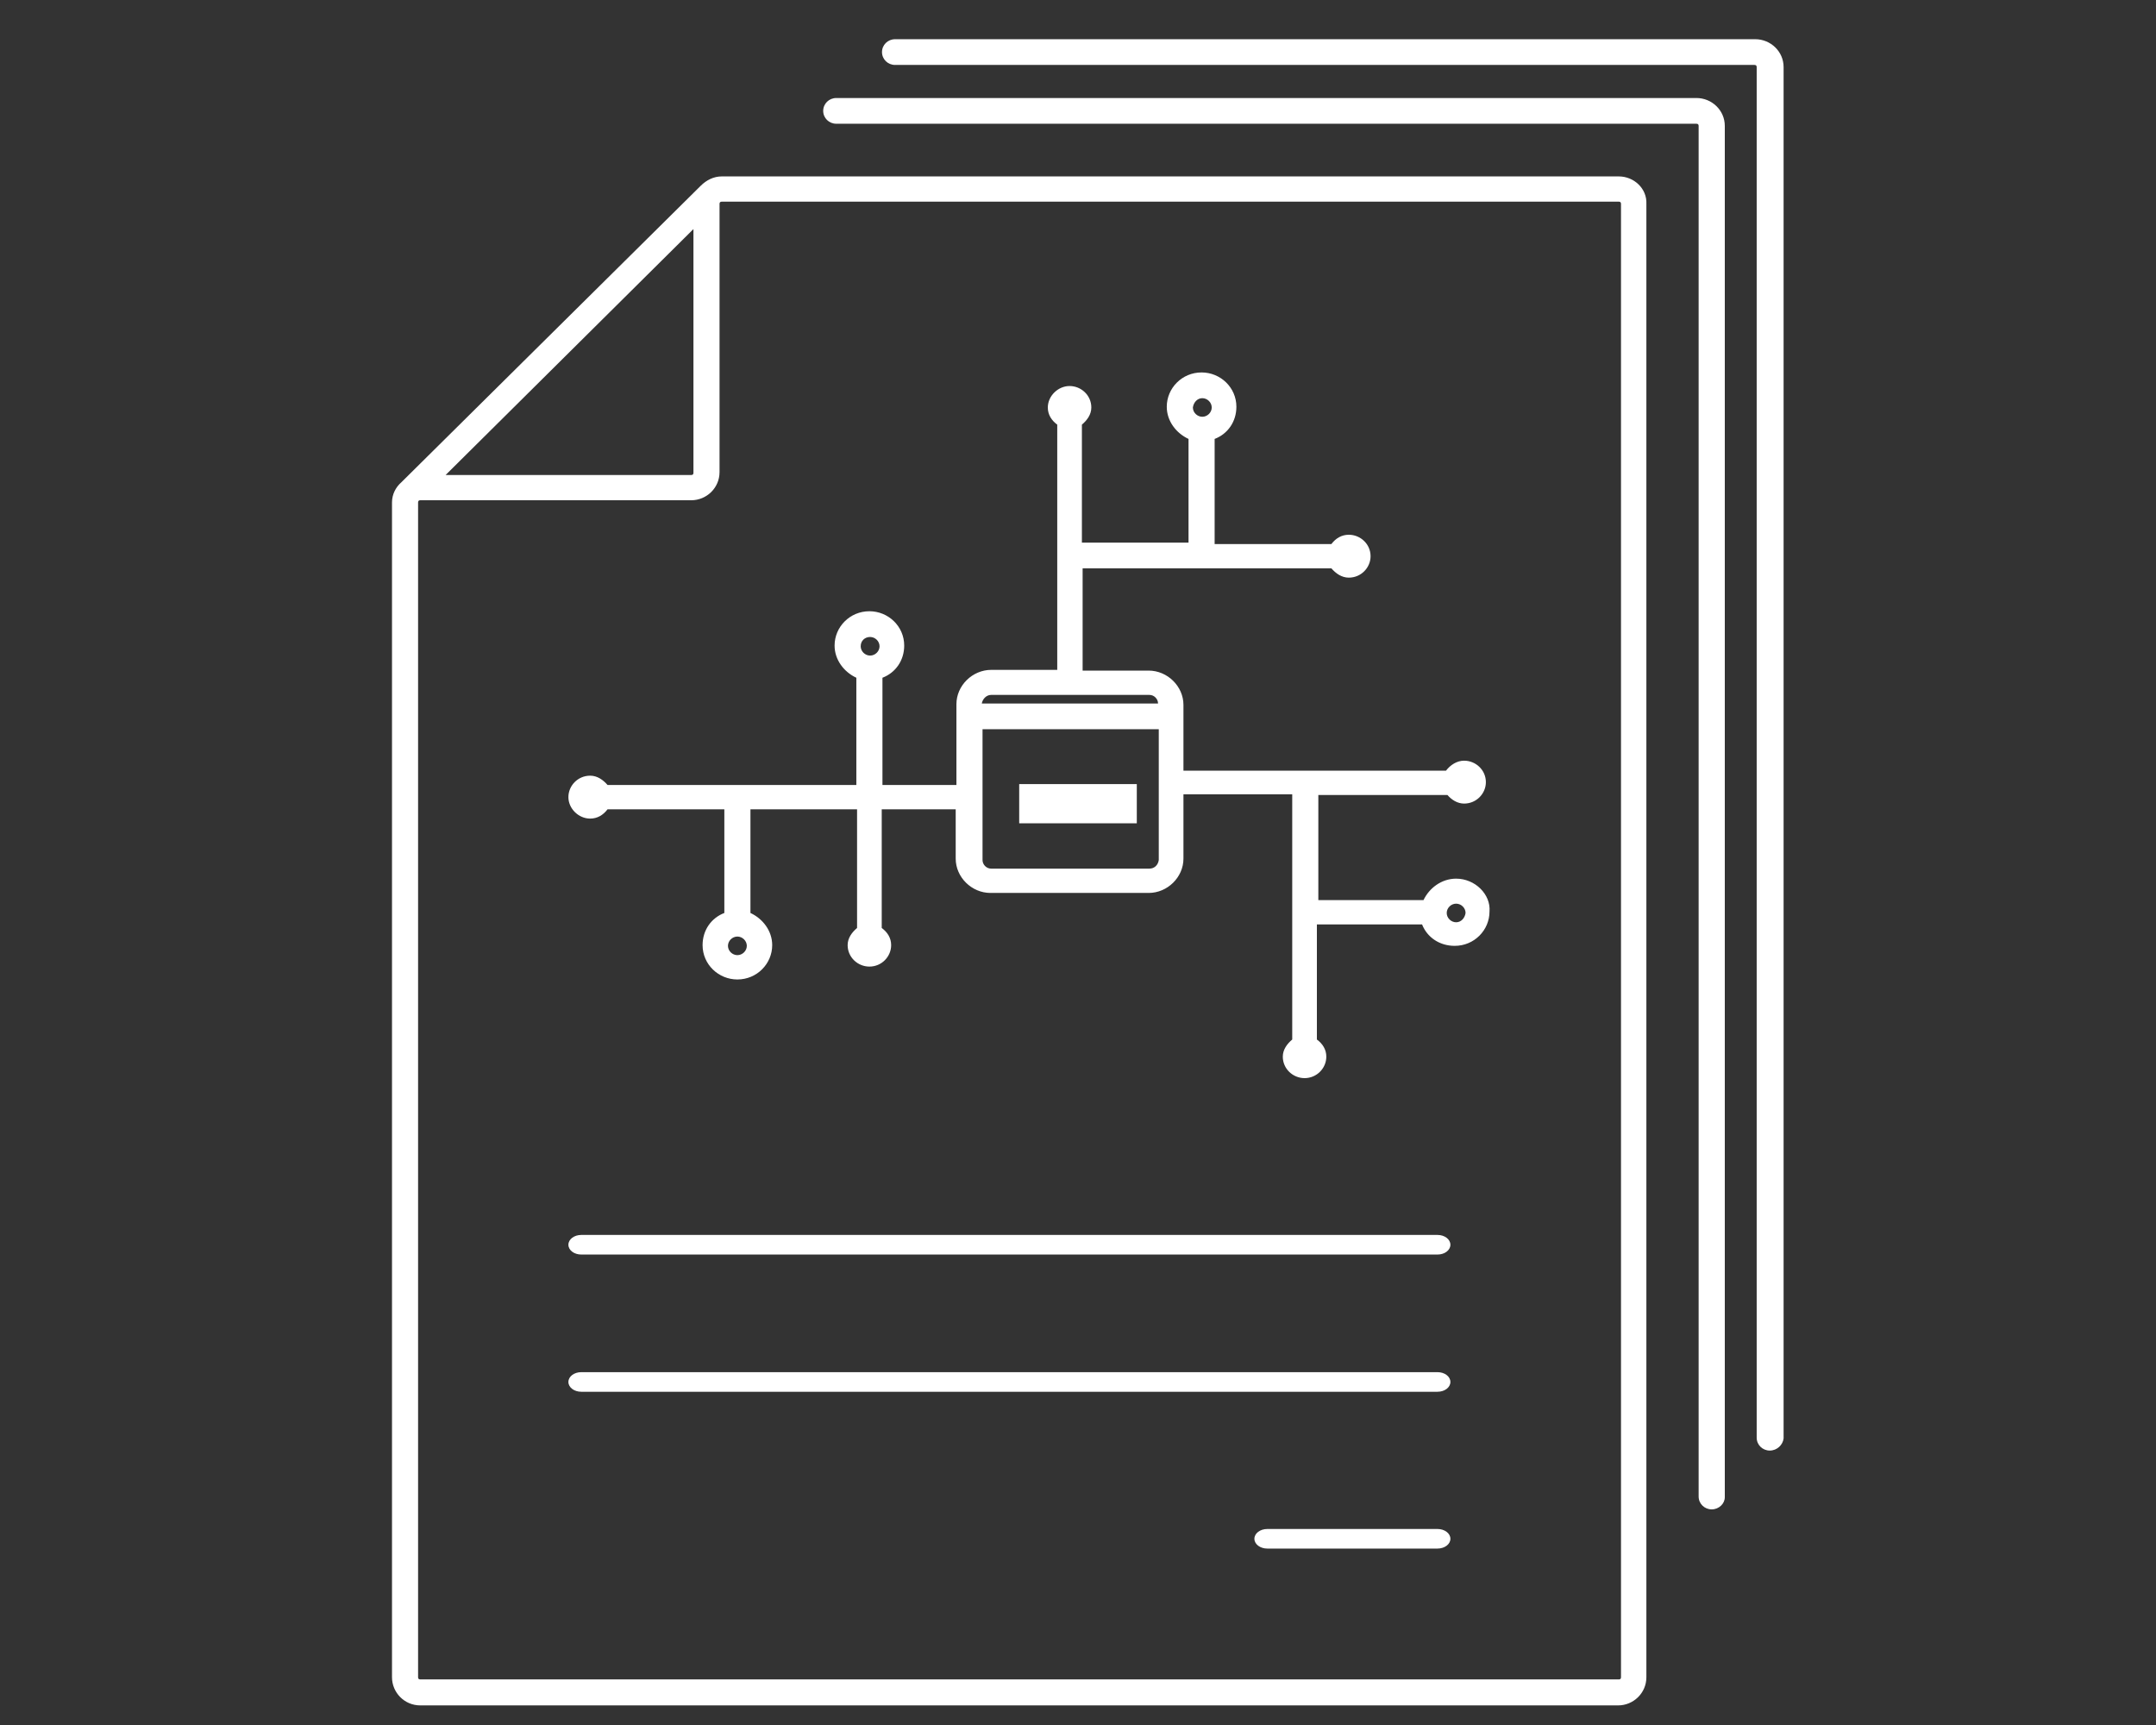 <?xml version="1.0" encoding="UTF-8"?> <svg xmlns="http://www.w3.org/2000/svg" width="110" height="88" viewBox="0 0 110 88" fill="none"><rect x="0" y="0" width="110" height="88" fill="#333333" stroke="none"/> <path d="M82.594 9H36.822C36.416 9 36.046 9.184 35.75 9.478L20.481 24.6C20.185 24.858 20 25.226 20 25.63V85.565C20 86.338 20.628 87 21.442 87H82.557C83.333 87 83.999 86.374 83.999 85.565V10.398C84.035 9.625 83.37 9 82.594 9ZM35.38 11.686V24.122C35.38 24.195 35.343 24.232 35.269 24.232H22.736L35.38 11.686ZM82.704 85.565C82.704 85.639 82.668 85.675 82.594 85.675H21.442C21.368 85.675 21.331 85.639 21.331 85.565V25.63C21.331 25.557 21.368 25.52 21.442 25.52H35.269C36.046 25.52 36.711 24.894 36.711 24.085V10.398C36.711 10.325 36.748 10.288 36.822 10.288H82.594C82.668 10.288 82.704 10.325 82.704 10.398V85.565Z" fill="white"></path> <path d="M73.343 64H29.657C29.292 64 29 63.778 29 63.5C29 63.222 29.292 63 29.657 63H73.343C73.708 63 74 63.222 74 63.5C74 63.778 73.708 64 73.343 64Z" fill="white"></path> <path d="M73.343 71H29.657C29.292 71 29 70.778 29 70.5C29 70.222 29.292 70 29.657 70H73.343C73.708 70 74 70.222 74 70.5C74 70.778 73.708 71 73.343 71Z" fill="white"></path> <path d="M73.338 79H64.662C64.294 79 64 78.778 64 78.5C64 78.222 64.294 78 64.662 78H73.338C73.706 78 74 78.222 74 78.5C74 78.778 73.706 79 73.338 79Z" fill="white"></path> <path d="M87.332 77C86.961 77 86.665 76.708 86.665 76.344V6.422C86.665 6.35 86.627 6.313 86.553 6.313H42.668C42.297 6.313 42 6.021 42 5.657C42 5.292 42.297 5 42.668 5H86.553C87.332 5 88 5.62 88 6.422V76.38C88 76.708 87.703 77 87.332 77Z" fill="white"></path> <path d="M90.295 74C89.924 74 89.627 73.708 89.627 73.344V3.422C89.627 3.35 89.59 3.313 89.516 3.313H45.668C45.297 3.313 45 3.021 45 2.657C45 2.292 45.297 2 45.668 2H89.553C90.332 2 91 2.62 91 3.422V73.38C90.963 73.708 90.666 74 90.295 74Z" fill="white"></path> <path d="M74.293 44.824C73.553 44.824 72.924 45.298 72.628 45.918H67.262V40.556H73.849C74.071 40.812 74.367 40.994 74.7 40.994C75.329 40.994 75.81 40.483 75.81 39.9C75.81 39.28 75.292 38.806 74.7 38.806C74.33 38.806 73.997 39.024 73.775 39.316H60.38V35.961C60.38 35.012 59.566 34.21 58.603 34.21H55.236V28.994H67.928C68.15 29.249 68.447 29.468 68.817 29.468C69.446 29.468 69.927 28.957 69.927 28.374C69.927 27.754 69.409 27.28 68.817 27.28C68.447 27.28 68.15 27.462 67.928 27.754H61.971V22.392C62.637 22.137 63.081 21.517 63.081 20.751C63.081 19.766 62.267 19 61.305 19C60.306 19 59.529 19.802 59.529 20.751C59.529 21.48 60.01 22.1 60.639 22.392V27.681H55.199V21.663C55.458 21.444 55.68 21.152 55.68 20.787C55.68 20.167 55.162 19.693 54.57 19.693C53.978 19.693 53.46 20.204 53.46 20.787C53.46 21.152 53.645 21.444 53.941 21.663V34.173H50.573C49.611 34.173 48.797 34.976 48.797 35.924V40.046H45.023V34.575C45.689 34.319 46.133 33.699 46.133 32.933C46.133 31.948 45.319 31.182 44.357 31.182C43.358 31.182 42.581 31.985 42.581 32.933C42.581 33.663 43.062 34.283 43.691 34.575V40.046H30.998C30.776 39.79 30.48 39.571 30.11 39.571C29.481 39.571 29 40.082 29 40.666C29 41.249 29.518 41.76 30.11 41.76C30.48 41.76 30.776 41.578 30.998 41.286H36.956V46.575C36.29 46.83 35.846 47.45 35.846 48.216C35.846 49.201 36.66 49.967 37.622 49.967C38.621 49.967 39.398 49.164 39.398 48.216C39.398 47.486 38.917 46.866 38.288 46.575V41.286H43.728V47.34C43.469 47.559 43.247 47.851 43.247 48.216C43.247 48.836 43.765 49.31 44.357 49.31C44.986 49.31 45.467 48.799 45.467 48.216C45.467 47.851 45.282 47.559 44.986 47.34V41.286H48.76V43.802C48.76 44.751 49.574 45.553 50.536 45.553H58.603C59.566 45.553 60.38 44.751 60.38 43.802V40.52H65.93V53.03C65.671 53.249 65.449 53.541 65.449 53.906C65.449 54.526 65.967 55 66.559 55C67.188 55 67.669 54.489 67.669 53.906C67.669 53.541 67.484 53.249 67.188 53.03V47.158H72.554C72.813 47.815 73.442 48.252 74.219 48.252C75.218 48.252 75.995 47.45 75.995 46.502C76.069 45.626 75.255 44.824 74.293 44.824ZM61.342 20.313C61.601 20.313 61.823 20.532 61.823 20.787C61.823 21.043 61.601 21.261 61.342 21.261C61.083 21.261 60.861 21.043 60.861 20.787C60.898 20.532 61.083 20.313 61.342 20.313ZM44.394 32.495C44.653 32.495 44.875 32.714 44.875 32.97C44.875 33.225 44.653 33.444 44.394 33.444C44.135 33.444 43.913 33.225 43.913 32.97C43.913 32.678 44.135 32.495 44.394 32.495ZM37.622 48.726C37.363 48.726 37.141 48.508 37.141 48.252C37.141 47.997 37.363 47.778 37.622 47.778C37.881 47.778 38.103 47.997 38.103 48.252C38.103 48.508 37.881 48.726 37.622 48.726ZM50.573 35.45H58.64C58.899 35.45 59.084 35.669 59.084 35.888H50.092C50.129 35.669 50.314 35.45 50.573 35.45ZM58.64 44.313H50.573C50.314 44.313 50.129 44.094 50.129 43.875V37.201H59.121V43.875C59.084 44.131 58.899 44.313 58.64 44.313ZM74.293 47.049C74.034 47.049 73.812 46.83 73.812 46.575C73.812 46.319 74.034 46.1 74.293 46.1C74.552 46.1 74.774 46.319 74.774 46.575C74.737 46.83 74.552 47.049 74.293 47.049Z" fill="white"></path> <path d="M58 40H52V42H58V40Z" fill="white"></path> </svg> 
